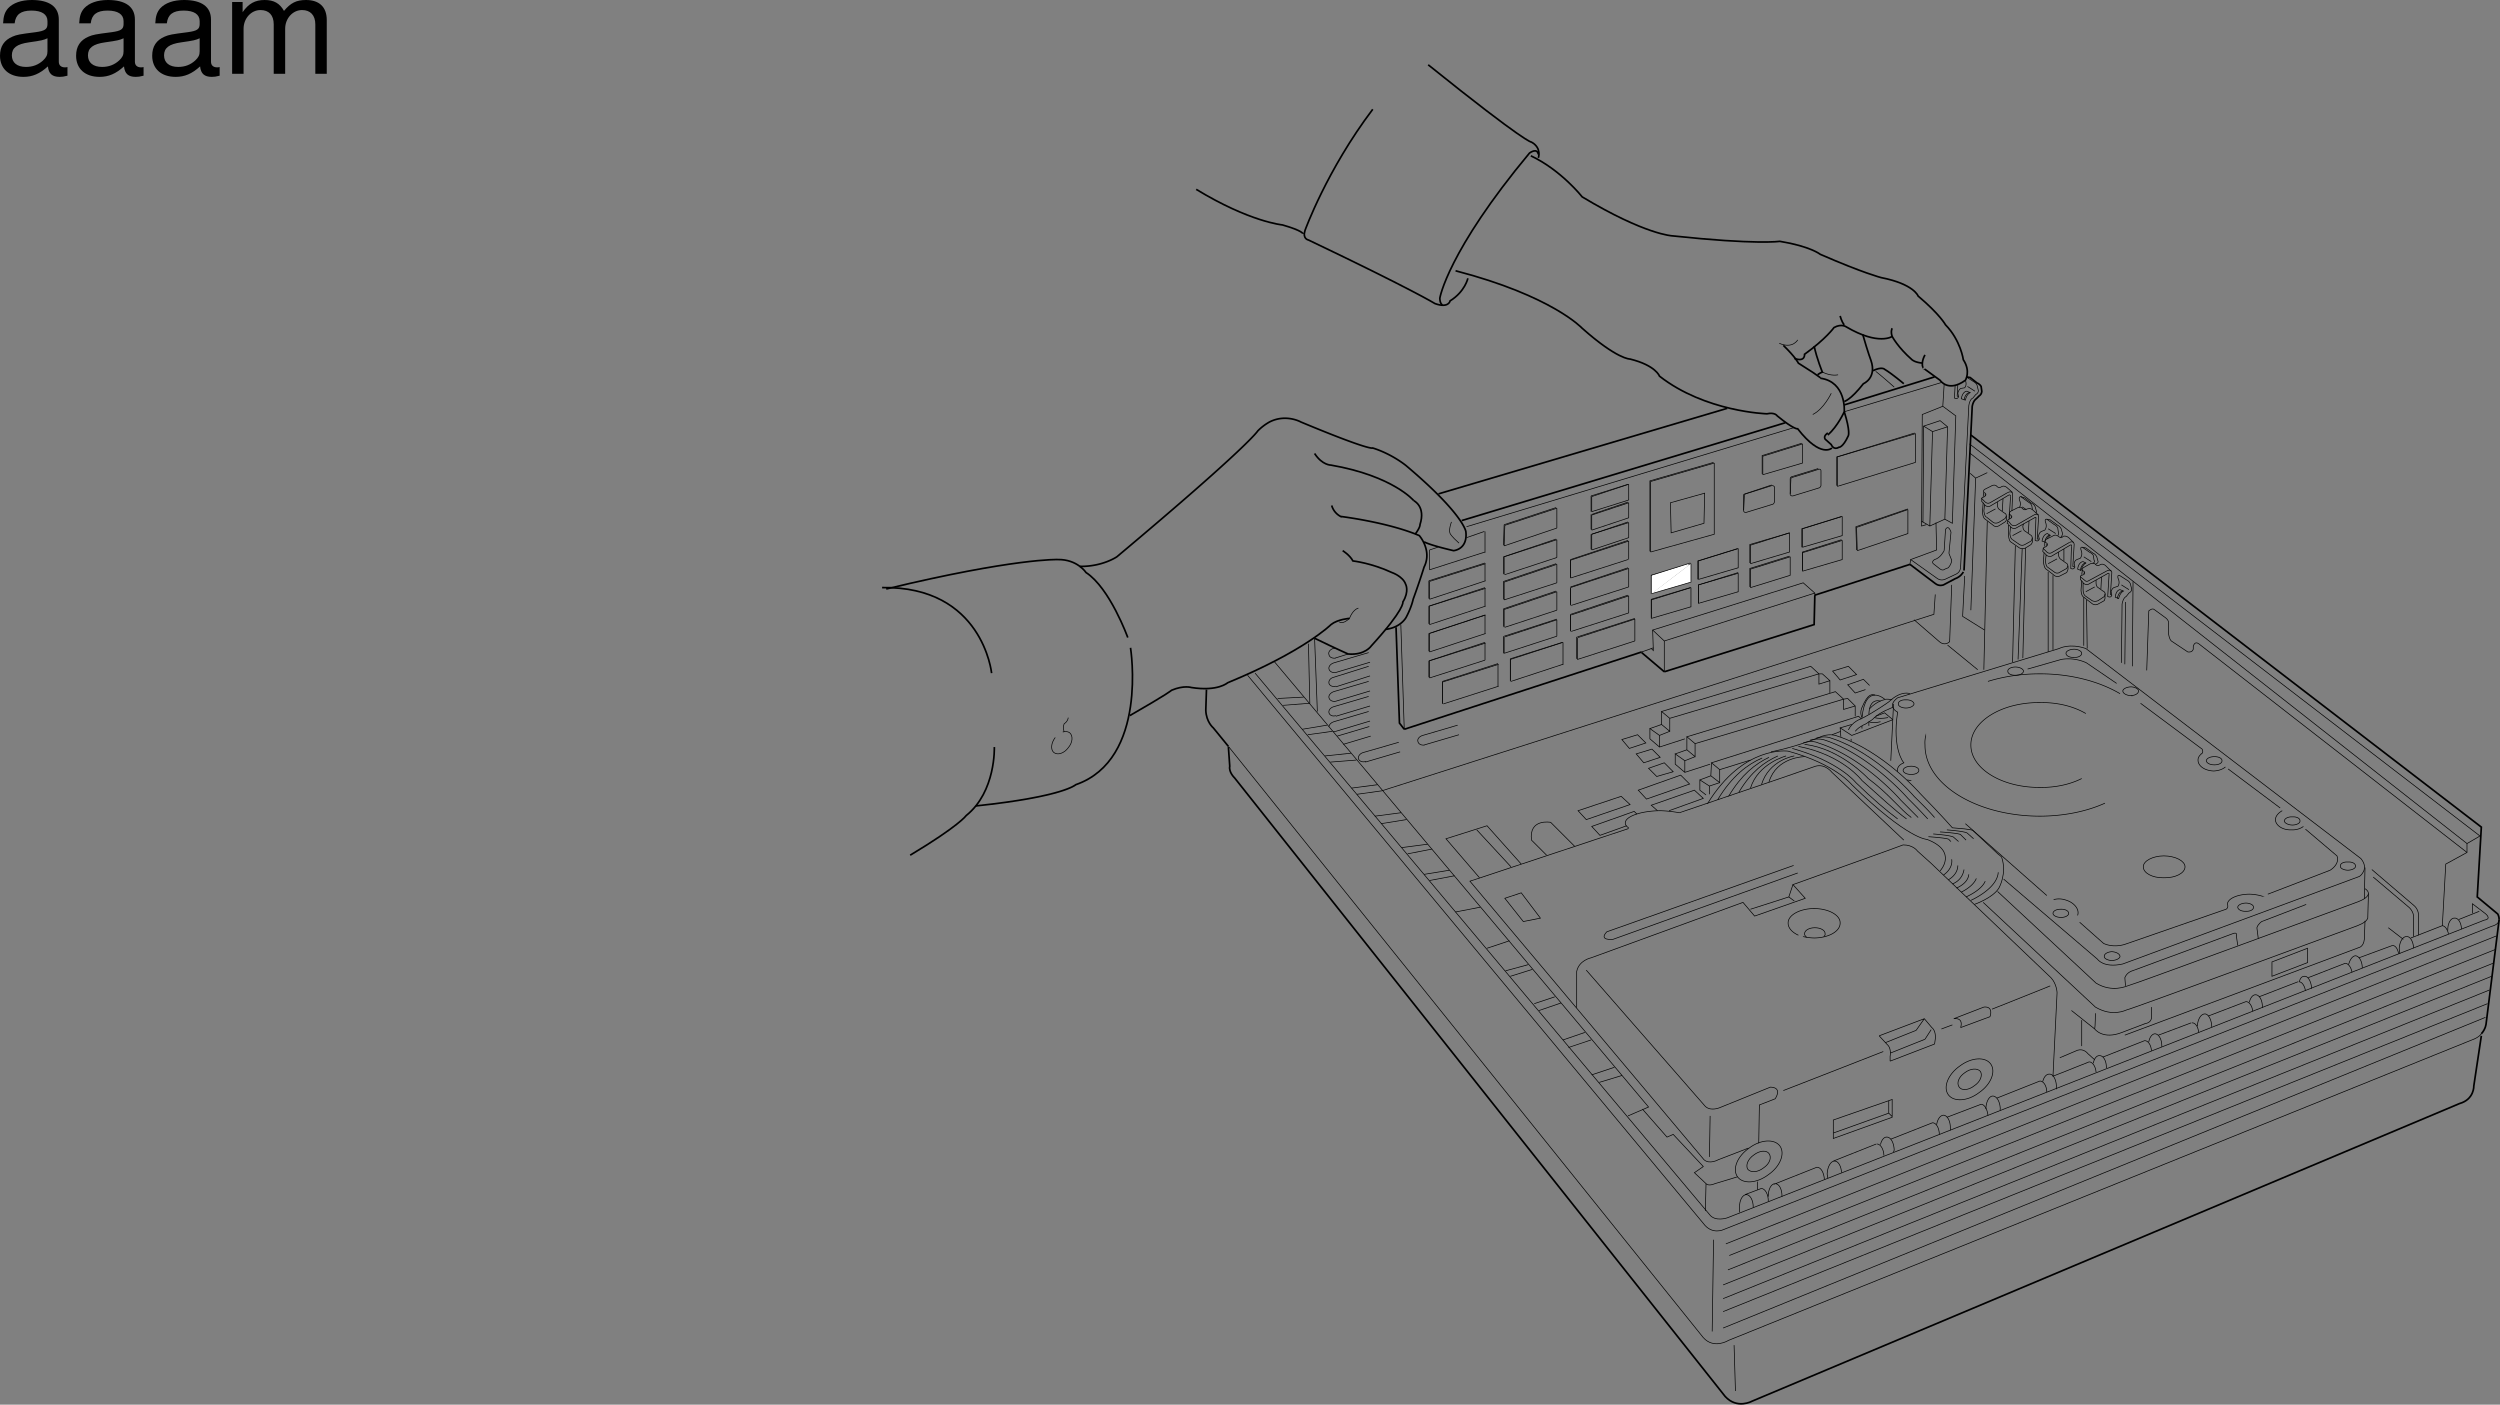 <svg xmlns="http://www.w3.org/2000/svg" xmlns:xlink="http://www.w3.org/1999/xlink" width="365.332" height="205.268"><rect width="100%" height="100%" fill="#808080" stroke="none"/><defs><path id="a" d="M10.703-.984c-.187.046-.265.046-.36.046-.577 0-.905-.296-.905-.828v-6.156c0-1.86-1.36-2.86-3.938-2.86-1.547 0-2.766.438-3.484 1.22-.47.546-.672 1.14-.72 2.187h1.688c.141-1.281.891-1.86 2.454-1.86 1.515 0 2.343.547 2.343 1.547v.454c-.015.718-.375.968-1.734 1.156-2.36.297-2.734.375-3.36.64C1.454-4.921.845-4 .845-2.64.844-.734 2.156.453 4.28.453 5.594.453 6.656 0 7.844-1.078 7.954 0 8.484.453 9.562.453c.36 0 .579-.031 1.141-.172zM7.781-3.297c0 .563-.156.89-.656 1.36-.688.625-1.5.937-2.484.937-1.297 0-2.063-.625-2.063-1.688 0-1.093.719-1.656 2.516-1.906 1.781-.25 2.125-.328 2.687-.593zm0 0"/><path id="b" d="M1.406-10.484V0h1.672v-6.578c0-1.516 1.11-2.734 2.469-2.734 1.234 0 1.937.75 1.937 2.093V0h1.672v-6.578c0-1.516 1.11-2.734 2.469-2.734 1.219 0 1.938.765 1.938 2.093V0h1.671v-7.86c0-1.874-1.078-2.921-3.03-2.921-1.407 0-2.25.422-3.22 1.594-.625-1.11-1.468-1.594-2.828-1.594-1.39 0-2.343.515-3.218 1.781v-1.484zm0 0"/></defs><path fill="none" stroke="#000" stroke-miterlimit="10" stroke-width=".25" d="M133.008 124.97c7.137-4.278 8.199-5.802 8.199-5.802 4.344-3.496 4.098-10 4.098-10m-16.399-23.3c14.7-.246 16 12.5 16 12.5"/><path fill="none" stroke="#000" stroke-miterlimit="10" stroke-width=".25" d="M129.508 86.07c18.808-4.538 25.097-4.3 25.097-4.3 2.836-.039 4.102 1.898 4.102 1.898 3.492 2.278 6.098 9.5 6.098 9.5m-22.2 24.602c12.786-1.34 14.602-3.102 14.602-3.102 10.629-3.699 8-20 8-20"/><path fill="none" stroke="#000" stroke-miterlimit="10" stroke-width=".25" d="M157.805 82.77c3.312.043 5.402-1.402 5.402-1.402 19.29-16.176 20.598-18.399 20.598-18.399a7.701 7.701 0 0 1 1.703-1.3c2.418-1.235 4.597 0 4.597 0 10.254 4.277 10.5 3.8 10.5 3.8 2.891.91 4.903 2.602 4.903 2.602 8.363 7.066 8.699 9.597 8.699 9.597.313 2.657-1.8 2.801-1.8 2.801-3.833-.902-4.302-1.3-4.302-1.3"/><path fill="none" stroke="#000" stroke-miterlimit="10" stroke-width=".1" d="M213.207 79.368c-1.117-.989-1.3-1.399-1.3-1.399-.25-.535.198-1.699.198-1.699"/><path fill="none" stroke="#000" stroke-miterlimit="10" stroke-width=".25" d="M192.105 66.27c1.118 1.73 2.403 1.7 2.403 1.7 9.07 1.581 12.097 5.198 12.097 5.198"/><path fill="none" stroke="#000" stroke-miterlimit="10" stroke-width=".1" d="M198.508 88.868c-.852.215-1.301 1.5-1.301 1.5-1.062.984-1.5.5-1.5.5"/><path fill="none" stroke="#000" stroke-miterlimit="10" stroke-width=".25" d="M165.105 104.57c5.72-3.28 6.102-3.702 6.102-3.702 1.8-.762 2.898-.399 2.898-.399 3.875.61 5.301-.699 5.301-.699 11.211-4.617 15.102-8.5 15.102-8.5.988-.785 2.699-.902 2.699-.902"/><path fill="none" stroke="#000" stroke-miterlimit="10" stroke-width=".25" d="M196.207 80.47s1.016.613 1.5 1.5c0 0 2.691.3 5.7 1.698 0 0 1.6.547 2 1.7 0 0 .573 1.011-.4 2.601 0 0 .325 1.004-4.6 6.399 0 0-.91 1.414-3.4 1.203 0 0-1.73-.762-4.902-2.301"/><path fill="none" stroke="#000" stroke-miterlimit="10" stroke-width=".1" d="m192.105 93.27.403 10.7"/><path fill="none" stroke="#000" stroke-miterlimit="10" stroke-width=".25" d="M202.508 91.97c2.285-.294 3-1.802 3-1.802.797-1.52 1-2.597 1-2.597.988-2.707 1.597-4.703 1.597-4.703 1.227-2.434-.699-4.598-.699-4.598-4.597-1.96-11.5-2.8-11.5-2.8a2.641 2.641 0 0 1-1.3-1.602"/><path fill="none" stroke="#000" stroke-miterlimit="10" stroke-width=".25" d="M206.805 78.07c.797-1.097.703-1.402.703-1.402.867-2.668-.903-3.5-.903-3.5"/><path fill="none" stroke="#000" stroke-miterlimit="10" stroke-width=".1" d="M154.207 107.77c-.621.805-.703 1.79-.2 2.2.556.429 1.497.12 2.098-.7.657-.766.735-1.75.2-2.2-.266-.187-.645-.21-1-.1"/><path fill="none" stroke="#000" stroke-miterlimit="10" stroke-width=".1" d="M156.105 104.868c-.066.59-.597.902-.597.902-.227.555 0 1.2 0 1.2m104.5-56.802c1.969.86 2.699-.5 2.699-.5m2.199 10.902c1.61-.784 2.7-3.1 2.7-3.1"/><path fill="none" stroke="#000" stroke-miterlimit="10" stroke-width=".25" d="M208.707 9.47c14.457 11.609 15.098 11.3 15.098 11.3 1.527.855 1 2.3 1 2.3m-50 4.598c7.824 4.766 12.601 5.2 12.601 5.2 3.008.863 3 1.3 3 1.3m10.199-18.198c-6.73 8.898-9.898 17.698-9.898 17.698-.402 1.254.5 1.403.5 1.403 15.098 7.203 18.5 9.297 18.5 9.297 2.004.715 2.2-.399 2.2-.399 2.179-1.355 2.6-3.3 2.6-3.3"/><path fill="none" stroke="#000" stroke-miterlimit="10" stroke-width=".25" d="M224.805 22.57c-.176-1.054-1.297-.202-1.297-.202-11.992 14.406-13.102 21.203-13.102 21.203.008.863.399 1 .399 1"/><path fill="none" stroke="#000" stroke-miterlimit="10" stroke-width=".25" d="M223.707 22.77c4.434 2.098 7.5 6 7.5 6 9.254 5.566 13.2 5.7 13.2 5.7 12.273 1.316 15.698.8 15.698.8 4.465.734 5.903 1.898 5.903 1.898 6.238 2.727 8.898 3.403 8.898 3.403 4.801.945 5.399 2.699 5.399 2.699 3.183 2.68 4 4.2 4 4.2 2.21 2.261 2.601 5.1 2.601 5.1 1.121 1.704.301 3 .301 3-2.527 1.837-3.7 0-3.7 0-2.503-1.839-2.5-1.8-2.5-1.8-.327-.902.298-1.902.298-1.902M212.707 39.57c14.137 3.677 18.5 8.4 18.5 8.4 5.148 4.573 7 4.5 7 4.5 3.77.937 4.3 2.5 4.3 2.5 6.716 5.245 15.7 5.5 15.7 5.5 1.176-.255 1.5.3 1.5.3 2.484 2.043 3 1.898 3 1.898 3.406 4.38 5 2.801 5 2.801m-.602-1.899c1.465-1.3 2.403-3.402 2.403-3.402s.344-4.37-3.5-4.898c0 0 .617.191-3.203-2.2 0 0-.395-.85-2.2-2.6"/><path fill="none" stroke="#000" stroke-miterlimit="10" stroke-width=".25" d="M269.508 60.168c.902 2.86.597 3.5.597 3.5-.812 1.786-1.398 1.7-1.398 1.7-.785.472-1.102-.399-1.102-.399l-.898-.8c-.297-.493.398-.899.398-.899m-4.898-10.902c1.61.61 1.5-.598 1.5-.598 3.137-2.254 4.3-3.902 4.3-3.902 1.106-.621 1.798-.098 1.798-.098 4.726 2.777 6.703 1.398 6.703 1.398m4.5 3.902c-1.195-.093-1.602-.5-1.602-.5-2.062-1.8-2.898-3.402-2.898-3.402-.262-.734 0-1.199 0-1.199m-7-.499c-.395-.442-.602-1.302-.602-1.302"/><path fill="none" stroke="#000" stroke-miterlimit="10" stroke-width=".25" d="M272.207 48.868c.781 2.718 1.2 3.8 1.2 3.8.894 2.579-1.102 3.403-1.102 3.403-1.895 2.418-2.797 2.597-2.797 2.597m-4.403-8.098c.41 1.907 1.2 3.798 1.2 3.798-.328.12-.7.402-.7.402"/><path fill="none" stroke="#000" stroke-miterlimit="10" stroke-width=".1" d="M266.305 54.368c1.293.66 2.3.402 2.3.402"/><path fill="none" stroke="#000" stroke-miterlimit="10" stroke-width=".25" d="M273.707 54.168c1.324-.636 1.7-.199 1.7-.199 1.058.63 2.8 2.102 2.8 2.102"/><path fill="none" stroke="#000" stroke-miterlimit="10" stroke-width=".1" d="M274.105 54.27c.989.762 2.7 2.3 2.7 2.3"/><path fill="none" stroke="#000" stroke-miterlimit="10" stroke-width=".25" d="m213.605 76.07 47.301-14.3m8.602-2.602 13.199-4.097"/><path fill="none" stroke="#000" stroke-miterlimit="10" stroke-width=".1" d="m214.305 76.97 47.902-14.5m7.301-2.302 14.297-4.3"/><path fill="none" stroke="#000" stroke-miterlimit="10" stroke-width=".25" d="m210.207 72.168 42.2-12.5m-76.102 41.102-.098 3c.047 1.742 1.098 2.598 1.098 2.598l2.203 2.703"/><path fill="none" stroke="#000" stroke-miterlimit="10" stroke-width=".1" d="m179.508 109.07 69.398 86.4c1.563 1.75 3.7.398 3.7.398l109.101-44.098c.438-.215.727-.465.898-.7"/><path fill="none" stroke="#000" stroke-miterlimit="10" stroke-width=".25" d="M362.605 151.07c.665-.737.7-1.5.7-1.5l1.902-15.202m-185.699-25.2.199 2.801c-.176.875.7 1.7.7 1.7l71.698 90.402c1.739 1.898 3.903.699 3.903.699l103.398-43.5c2.188-.613 2.102-2.602 2.102-2.602l1.097-7.3"/><path fill="none" stroke="#000" stroke-miterlimit="10" stroke-width=".1" d="m183.406 98.368 66.399 79.101c.82 1.121 2.601.5 2.601.5l110.602-43.5c1.34-.203 0-1.101 0-1.101l-1.703-1.297v1.398"/><path fill="none" stroke="#000" stroke-miterlimit="10" stroke-width=".1" d="M276.707 168.368c.05-.106.059-.223.098-.297-.04-1.082-.5-1.922-1.098-1.903-.406-.019-.777.465-.902 1.102m10.203-2.102a.643.643 0 0 0 0-.3c.027-1.043-.438-1.88-1-1.899-.488.02-.89.617-1 1.399m9.297-2.098c-.032-.04-.028-.129 0-.2-.028-1.054-.489-1.894-1.098-1.902-.531.008-.992.848-1 1.903m10.301-2.903a1.506 1.506 0 0 1 0-.398c-.016-.996-.477-1.836-1-1.8-.473-.036-.84.437-1 1.1m9.297-2c.039-1-.422-1.839-1-1.8-.418-.04-.785.434-.899 1.098m10-2.398c.047-1.036-.414-1.872-1-1.9-.414.028-.781.497-.898 1.2m9.199-2.2c-.012-1.054-.477-1.894-1-1.902-.598.008-1.05.805-1.102 1.801m9.5-2.699c.047-1.066-.414-1.902-1-1.902-.398 0-.757.441-.898 1.101m9.098-1.999c-.051-1.024-.5-1.805-1-1.802-.426-.004-.653.239-.797.801m9.199-1.999c0-.985-.445-1.75-1-1.802-.434.051-.812.56-1 1.301m9.5-2.399c-.043-.98-.488-1.741-1-1.702-.602-.04-1.062.797-1.102 1.8.04.25.06.461.102.7m9-3.598c-.031-.91-.473-1.645-1-1.602-.574-.043-1.039.793-1 1.801"/><path fill="none" stroke="#000" stroke-miterlimit="10" stroke-width=".1" d="M343.707 142.07c-.145-.737-.539-1.296-1-1.3m15.098-4.3c-.149-.684-.512-1.157-.899-1.2m-4.601 1.8 4.601-1.8.5-9 3.102-1.7v-1.3l1.898-1.102-74.601-57.3m61.8 73.3-4.898 1.801m-2 .801-5.402 2.098m-1.5.602-5.7 2.198m-1.898.7-5.5 2.101m-2.5 1.001-4.8 1.8m-2.001.8-6.101 2.4m-9.2 3.5-6.3 2.5m-2.297.898-5 1.902m-2.102.8-6.101 2.4m-2.098.698-6.3 2.5m-2.399.902-6.301 2.5m-1.801.598-2.398.903m95.5-35.203c-.102-.711-.488-1.242-.903-1.2m-12.699 6.602c-.144-.777-.543-1.348-1-1.3m-6.699 4.3c-.113-.816-.512-1.402-1-1.402m-6.902 4.5c-.086-.832-.496-1.446-1-1.399m-5.899 4.101c-.062-.859-.48-1.5-1-1.5m-7.101 4.598c-.07-.82-.485-1.464-1-1.5m-6.2 4.402c-.023-.886-.453-1.581-1-1.6m-7.597 5c-.102-.907-.531-1.602-1-1.602m-6.102 4.402c-.027-.965-.469-1.703-1-1.7m-13.301 7.298c-.027-.938-.476-1.707-1-1.7-.59-.008-1.05.833-1.097 1.903.047.183.066.39.098.597m8.199-3.3c-.028-.914-.47-1.664-1-1.7m-7.7 5.2c-.058-1.02-.511-1.813-1.097-1.797m-5.102 4.297c.035-1.07-.426-1.91-1-1.899-.566-.011-1.027.828-1 1.899m-2.199 1.602c.02-1.052-.445-1.887-1-1.9-.582.013-1.043.848-1 1.9-.043.253-.016.511 0 .698m4.199-1.598c.028-1.015-.437-1.855-1-1.902m29-17.898c1.684-1.266 3.711-1.379 4.5-.3.797 1.109.051 3-1.699 4.198-1.672 1.278-3.7 1.391-4.5.301-.781-1.097-.04-2.988 1.7-4.199zm0 0"/><path fill="none" stroke="#000" stroke-miterlimit="10" stroke-width=".1" d="M287.105 156.77c.848-.656 1.86-.71 2.301-.2.352.583-.02 1.528-.898 2.098-.832.668-1.848.723-2.203.2-.434-.57-.063-1.516.8-2.098zm-31.5 11c1.676-1.266 3.704-1.379 4.5-.3.79 1.109.043 3-1.699 4.198-1.68 1.274-3.707 1.391-4.5.301-.789-1.101-.047-2.988 1.7-4.199zm0 0"/><path fill="none" stroke="#000" stroke-miterlimit="10" stroke-width=".1" d="M256.305 168.77c.84-.656 1.851-.71 2.203-.2.441.583.07 1.528-.801 2.098-.84.665-1.855.723-2.3.2-.348-.57.027-1.516.898-2.098zm11.601-3.2 8.102-2.902v-1.8"/><path fill="none" stroke="#000" stroke-miterlimit="10" stroke-width=".1" d="m267.906 166.368 8.602-3.098v-2.602l-8.602 3zm8.102-3.7.5.5m-.301-39 1.898-.699c1.493-.011 2.102.899 2.102.899l2 1.8m0 0 17.5 16.7c.863.914.898 2.203.898 2.203l-.597 12.199 5.297-2.102m-119.098-58.5 54.7 65.102-3 1.3m-.899-5.902-3.301 1m2.199-2.198-3.3 1.1m-.098-5.1-3.301 1.1m2.398-2.202-3.199 1.101m-.301-5.399-3.199 1.098m2.301-2-3 1m-.301-5-3.199 1m2.598-1.698-3.297.898m.597-4.398-3.3 1.1m-1-6-3.598.7m-.102-5.3-3.699.698m2.899-1.5-3.7.602m1.2-3.7-3.598.7m2.898-1.402-3.8.5m.703-4.098-3.703.598m2.902-1.598-3.8.5"/><path fill="none" stroke="#000" stroke-miterlimit="10" stroke-width=".1" d="m198.305 116.07 3.601-.5 80.7-25.8.199-2.902m-81.5 27.8-3.797.5m.699-4.098-3.8.298m2.999-1.298-3.8.4m1.101-3.602-3.602.5m2.801-1.398-3.601.6m.203-4.702-3.801.203m53.301 59.999 3.597 4.098.903-.398 4.398 4.7-1.3.898 1.699 1.601c.402.43 1.3 0 1.3 0l3.301-1m-4.601 1.001-.098 4"/><path fill="none" stroke="#000" stroke-miterlimit="10" stroke-width=".1" d="m255.508 167.77-4.403 1.7s-1.289.741-2.097 0l-34.203-40.7 23.203-7.7m7.398-2.3 14.7-5m-.001 0 5.2-1.8c1.43-.403 2.402.898 2.402.898l10.5 9.902"/><path fill="none" stroke="#000" stroke-miterlimit="10" stroke-width=".1" d="M230.406 147.27v-5.3c.328-1.65 2.102-2 2.102-2l22.199-8.102 1.7 2 7.398-2.598-1.797-2 14.199-5.102"/><path fill="none" stroke="#000" stroke-miterlimit="10" stroke-width=".1" d="m231.805 141.77 17.3 19.8c.766.911 2.2.298 2.2.298l7.402-3c1.863.047.7 1.703.7 1.703l-2.302.898-.097 5.602m-7.102-4.001-.101 6m7 3.598v1.2m3.8-14.5 14.602-5.7m8.5-3.3 1.598-.598m5.8-2.3 8.5-3.4m-14.097 4.798 4.398-1.7m-3.398 3 4.297-1.597m-.899-1.403c1.477-.144.899 1.403.899 1.403m-5.297.297c1.55-.168 1 1.3 1 1.3m-11.903 1.2 6.602-2.5m-5.699 3.5 4.5-1.797m-3.703 3.297 5-2m-5.098 3.202 6.5-2.5m-8.102-1.202 1.2 1.3c.629.543.402 1.7.402 1.7v.703m6.5-2.501.098-.702s.172-1.168-.5-1.7l-1.098-1.3-1.2 1.703m1.298 1.297.902-1.399m-18.699-13.601a7.939 7.939 0 0 0 1.597.203c2.118-.016 3.829-.973 3.801-2.203.028-1.133-1.683-2.094-3.8-2.098-2.106.004-3.817.965-3.801 2.098-.016.754.597 1.383 1.5 1.8"/><path fill="none" stroke="#000" stroke-miterlimit="10" stroke-width=".1" d="M266.508 136.868c.156-.117.242-.27.199-.399.043-.511-.644-.894-1.5-.898-.832.004-1.516.387-1.5.898-.016.145.086.313.3.5m-1.902-10.499-27.3 9.698c-1.258 1.34.902 1.102.902 1.102l27-9.7m-.699 1.7-.602 1.8-5.601 1.798m-35.899-1.598 2.399-.8 2.8 3.698-2.5.5zm-3.699-3-4.902-5.7 6-1.902 5 5.602m-6.5-5 5 5.398m5.203-1.698-2.203-2.2c-.418-3.203 2.8-2.602 2.8-2.602l3.5 3.5m70.903 30.902 2.597-1.1c.938-.286 1.5.5 1.5.5l1 .898m-1.898-5.798v3.798m12-24.598c1.719.04 3.082-.68 3.098-1.602-.016-.855-1.38-1.578-3.098-1.597-1.645.02-3.008.742-3 1.597-.008.922 1.355 1.641 3 1.602zm0 0"/><path fill="none" stroke="#000" stroke-miterlimit="10" stroke-width=".25" d="m288.008 63.57 74.597 57.298-.597 10.203 3 2.5s.207.37.199.797"/><path fill="none" stroke="#000" stroke-miterlimit="10" stroke-width=".1" d="M365.207 134.368c.008.332-.207.765-1.102 1l-112.199 44.3s-1.71.868-3-.898l-66.601-80.102m178.203 24.602-72.703-57.102m72.703 58.402-39.203-30.5c-.63-.448-.797.4-.797.4v.398c-.156.539-.801.402-.801.402l-2.402-1.602c-.305-.261-.399-1-.399-1v-1.597c.04-.531-.601-.903-.601-.903l-1.5-1.097c-.29-.262-.797.199-.797.199l-.301 8.7m35.301 37.6 2.199 1.7"/><path fill="none" stroke="#000" stroke-miterlimit="10" stroke-width=".1" d="M352.707 136.868v-2.7c.078-.98-.7-1.597-.7-1.597l-5.202-4.403"/><path fill="none" stroke="#000" stroke-miterlimit="10" stroke-width=".1" d="M353.406 136.668v-2.699c.133-1-.601-1.601-.601-1.601l-6.2-5.297M287.508 56.47l1.097.698m-4.5 23.302.2-3.102c.465-.77.8.402.8.402l-.3 3.098"/><path fill="none" stroke="#000" stroke-miterlimit="10" stroke-width=".1" d="m284.805 80.868.402 1c-.02.597-.5 1.101-.5 1.101l-.5.2c-.363.335-.8-.098-.8-.098l-.9-.703c-.292-.309.2-.598.2-.598.848-.2 1.398-1.3 1.398-1.3"/><path fill="none" stroke="#000" stroke-miterlimit="10" stroke-width=".25" d="M286.906 83.57c-.054.15-.433.735-1.199 1l-1.7.9s-.609.269-1.202-.2l-3.7-2.8"/><path fill="none" stroke="#000" stroke-miterlimit="10" stroke-width=".1" d="m279.207 81.77 3.8 2.7c.602.484 1.2.198 1.2.198l1.7-.8c.62-.336.6-1 .6-1"/><path fill="none" stroke="#000" stroke-miterlimit="10" stroke-width=".25" d="m287.008 83.368 1.199-24c.168-.88.598-1.098.598-1.098l.402-.402c.418-.27.398-.7.398-.7l-.097-.699c-.258-.418-.602-.5-.602-.5l-1-.8-.601-.098"/><path fill="none" stroke="#000" stroke-miterlimit="10" stroke-width=".1" d="m286.508 82.868 1.199-23.598c.156-1 .598-1.102.598-1.102l.402-.5c.45-.253.398-.597.398-.597l-.199-.801c-.148-.344-.5-.5-.5-.5l-1.101-.7"/><path fill="none" stroke="#000" stroke-miterlimit="10" stroke-width=".1" d="M287.207 55.57c.285.723-.102 1.098-.102 1.098l-.597.102c-.348.25-.403.7-.403.7l.102.5c-.121.445-.602.198-.602.198l.102-1.8m.898 1.902c.204-1.11.801-1.102.801-1.102l.5.2c-.578.304-.699 1.101-.699 1.101zm0 0"/><path fill="none" stroke="#000" stroke-miterlimit="10" stroke-width=".1" d="M286.207 57.97c-.129-.032-.2-.102-.2-.102l.099-1.7m.902 2.302c.187-1.087.797-1.102.797-1.102m18.402 25.102c.461-.216.398-.4.398-.4l-.199-.702c-.207-.43-.5-.5-.5-.5l-1.101-.797-.5-.102m.203 14.399V87.27"/><path fill="none" stroke="#000" stroke-miterlimit="10" stroke-width=".1" d="M305.805 82.368c.496-.328.203-.5.203-.5l-.102-.7c-.203-.355-.601-.5-.601-.5l-1-.699c-.375-.078-.2.399-.2.399.317.726-.097 1.203-.097 1.203l-.5.199c-.395.16-.403.598-.403.598l.102.5c-.156.453-.602.203-.602.203l.102-3.203"/><path fill="none" stroke="#000" stroke-miterlimit="10" stroke-width=".1" d="M303.605 83.168c.16-1.105.801-1.097.801-1.097l.399.199c-.516.3-.7 1.098-.7 1.098zm.903-1.8 1.097.703m-6.5-3.301.801-.402m-.101 2.402 2.601-1.5m-3.5 0 .2.098m1.499-1.098.2.098m-2 1.602.203-.102m2.398-1.398.102-.102m.797.202.703.7m-4.301 1 .398.398m.801-2.3c.473-.317.7-.098.7-.098m.199.098c.316.351.601.101.601.101m.102-.101c.437-.125.797.203.797.203m-3.2.199c-.425.203-.199.5-.199.5m.199.098c.25.254-.097.5-.097.5m-.203.102c-.45.144-.098.3-.098.3m.398.398c.36.329.7.102.7.102m-.598 2.098 1.098.8c.418.235.8-.097.8-.097l.903-.5c.422-.613-.102-.801-.102-.801l-.699-.5c-.437-.223-.402-.902-.402-.902v-.2m-2-1.5v.7"/><path fill="none" stroke="#000" stroke-miterlimit="10" stroke-width=".1" d="m298.707 80.77-.102 1.3c.122 1.013.403 1.098.403 1.098l1.297 1c.496.223.902-.097.902-.097l.8-.403c.126-.226.177-.355.2-.5v-.5m-3.102-3.198v.3"/><path fill="none" stroke="#000" stroke-miterlimit="10" stroke-width=".1" d="m299.008 81.07-.102.9c.059.745.258.87.301.898m.598-1.598 2.703-1.602m-3.903 1 .5.5m0 0c.34.266.7.102.7.102m-1.2-.602s-.078-.05-.097-.097l.097-.5m3 1.899v-1.802m-2.3 2.2 1.3-.7m2.602 1.2c-.164-.024-.3-.098-.3-.098l.198-3.2m.903 3.798c.144-1.086.797-1.098.797-1.098m-4.797 1.8v10.9m2.398-15.7c.7-.332.7.3.7.3m-.598.098c.316-.18.199.2.199.2m-1.602-1.298c.286-.25.301-.6.301-.6l-.199-.7c-.2-.395-.5-.5-.5-.5l-1.102-.8-.5-.102m.2 19.402v-11.7"/><path fill="none" stroke="#000" stroke-miterlimit="10" stroke-width=".1" d="M300.707 78.27c.18-.203.098-.402.098-.402l-.098-.7c-.191-.417-.5-.5-.5-.5l-1.102-.8c-.363-.04-.199.402-.199.402.324.762-.101 1.2-.101 1.2l-.5.198c-.383.196-.399.7-.399.7l.102.402c-.145.488-.602.2-.602.2l.102-3.102"/><path fill="none" stroke="#000" stroke-miterlimit="10" stroke-width=".1" d="m298.707 79.168-.3-.097c.171-1.07.8-1.102.8-1.102l.398.301c-.195.074-.351.285-.5.5m.2-1.5 1.101.7m-6.5-3.302.801-.398m-.102 2.5 2.602-1.5m-3.5-.102.2.2m1.499-1.2.2.2m-2.001 1.5.2-.098m2.402-1.402h.098m.8.202.801.7m-4.398.898.398.5m.801-2.398c.48-.281.7-.102.7-.102m.198.2c.325.289.602 0 .602 0m.098 0c.453-.188.8.203.8.203m-3.199.097c-.414.243-.199.5-.199.5m.199.2c.262.191-.101.402-.101.402m-.2.098c-.437.183-.097.3-.097.3m.398.5c.367.266.7.102.7.102m-.501 2.098 1 .703c.426.27.801 0 .801 0l.899-.5c.437-.676-.098-.903-.098-.903l-.7-.5c-.429-.183-.402-.8-.402-.8l.102-.297m-2.102-1.501v.798"/><path fill="none" stroke="#000" stroke-miterlimit="10" stroke-width=".1" d="M293.508 76.668v1.403c.031.949.297 1.097.297 1.097l1.3.903c.508.258.903 0 .903 0l.797-.5c.14-.196.191-.32.203-.403v-.597m-3.102-3.203v.3"/><path fill="none" stroke="#000" stroke-miterlimit="10" stroke-width=".1" d="m293.805 76.97-.098 1c.066.683.27.808.398.898m.5-1.7 2.7-1.5m-3.797 1 .398.403m0-.001c.352.302.7.098.7.098m-1.098-.598s-.168-.015-.203-.1l.101-.4m3 1.798.102-1.7m-2.403 2.102 1.301-.7m2.602 1.2c-.156.012-.301 0-.301 0l.2-3.2m.898 3.7c.02-.129.05-.258.101-.402m0 0c.215-.66.7-.7.7-.7m-5.098 1.602-.403 17m3.102-21.5c.711-.398.7.3.7.3m-.602.098c.328-.242.203.2.203.2m-1.903 20.3.403-16.097m1.5-5.101a.558.558 0 0 0 .098-.2l-.2-.7c-.18-.44-.5-.5-.5-.5l-1-.8-.601-.2m-.399 23.798.602-16.2"/><path fill="none" stroke="#000" stroke-miterlimit="10" stroke-width=".1" d="m297.008 74.47-.102-.602c-.176-.364-.5-.5-.5-.5l-1.101-.797c-.348.015-.2.5-.2.5.262.535.106.918 0 1.097m-1.5 1.602.2-3.2m1.703 1.5.597.4m-6-3 .801-.4m-.101 2.4 2.601-1.5m-3.5 0 .2.1m1.601-1.1.098.1m-2 1.598.203-.097m2.398-1.403.2-.097m.699.199.8.7m-4.398 1 .398.398m.801-2.298c.496-.323.801-.1.801-.1m.098.1c.343.345.601.098.601.098m.199-.098c.368-.132.7.2.7.2m-3.2.2c-.398.195-.199.5-.199.5m.199.1c.278.243-.097.5-.097.5m-.203.098c-.422.141-.098.301-.098.301m.398.399c.387.324.7.101.7.101m-.5 2.101 1 .798c.445.23.902-.098.902-.098l.8-.5c.45-.617-.1-.8-.1-.8l-.7-.5c-.41-.227-.3-.9-.3-.9v-.202m-2.001-1.5-.101.703"/><path fill="none" stroke="#000" stroke-miterlimit="10" stroke-width=".1" d="m289.805 73.47-.098 1.3c.047 1.008.398 1.098.398 1.098l1.301 1c.422.215.801-.098.801-.098l.8-.5c.153-.137.204-.266.2-.402v-.5m-3.102-3.2v.301"/><path fill="none" stroke="#000" stroke-miterlimit="10" stroke-width=".1" d="m290.008 73.77-.102.898c.086.739.285.868.399.903m.5-1.601 2.703-1.602m-3.801 1 .398.5m0 0c.368.258.7.101.7.101m-1.098-.601s-.152-.055-.102-.098v-.5m3 1.898.102-1.8m-2.402 2.202 1.3-.702m2.403.3.098-2.398m-3.7 3.898-.5 21.7m3.5-25.898c.727-.34.7.3.7.3m-.598.098c.344-.184.297.203.297.203m16.203 24.297.098-8.598c.18-.992.601-1.102.601-1.102l.399-.5c.464-.253.402-.597.402-.597l-.203-.801c-.145-.344-.5-.5-.5-.5l-1.098-.7c-.324-.066-.2.4-.2.4.368.738 0 1.198 0 1.198l-.6.2c-.34.172-.4.601-.4.601l.099.5c-.098.465-.598.2-.598.2l.2-3.2"/><path fill="none" stroke="#000" stroke-miterlimit="10" stroke-width=".1" d="M309.105 87.27c.114-1.094.7-1.102.7-1.102l.5.2c-.563.316-.7 1.101-.7 1.101zm.903-1.8 1.097.698m-6.5-3.3.7-.399m-.098 2.399 2.598-1.399m-3.5-.101.203.101m1.597-1.101.102.101m-2 1.601.3-.1m2.298-1.4.203-.1m.699.198.8.801m-4.402.899.5.402m.7-2.3c.527-.305.8-.102.8-.102m.102.102c.367.363.598.1.598.1m.203-.1c.394-.114.699.198.699.198m-3.102.2c-.472.218-.3.5-.3.5m.203.102c.3.265 0 .5 0 .5m-.301.1c-.395.157-.102.298-.102.298m.5.402c.313.34.602.098.602.098m-.5 2.202 1 .7c.469.246.898 0 .898 0l.903-.602c.379-.597-.203-.8-.203-.8l-.7-.5c-.382-.207-.3-.899-.3-.899v-.199m-2-1.5-.098.7"/><path fill="none" stroke="#000" stroke-miterlimit="10" stroke-width=".1" d="m304.207 84.868-.102 1.402c.075.926.403 1 .403 1l1.297 1c.453.234.8 0 .8 0l.903-.5c.082-.215.133-.344.098-.5v-.5m-3.001-3.2-.097.298"/><path fill="none" stroke="#000" stroke-miterlimit="10" stroke-width=".1" d="M304.406 85.168v.903c.012.758.211.883.301 1m.5-1.703 2.7-1.5m-3.802.902.403.5m0 0c.39.277.699.098.699.098m-1.102-.598s-.12-.039-.097-.102v-.398m3 1.8.098-1.8m-2.301 2.2 1.3-.7m2.5 1.2a.384.384 0 0 1-.199-.102l.2-3.2m.8 3.802c.2-1.075.801-1.102.801-1.102m-5.301 1.3.102 7.102m2.797-11.3c.757-.423.8.198.8.198m-.699.2c.371-.266.301.101.301.101m-65.402 20.001v1.898l1.203 1v-1.899m0 1.899-1.5.601-1.403-1 1.7-.601"/><path fill="none" stroke="#000" stroke-miterlimit="10" stroke-width=".1" d="M241.105 106.47v1.5l1.403 1.198 3.699-1.199m-3.699-.499v1.698m.297-5.198 21.8-6.602 1.2 1.101-21.797 6.5zm24.601-4.5-1.101-1h-.5v1.5l1.601-.5v1.8m-20.898 6.398v1.903l1.199 1v-1.903"/><path fill="none" stroke="#000" stroke-miterlimit="10" stroke-width=".1" d="m247.707 110.57-1.5.598-1.402-1 1.703-.597"/><path fill="none" stroke="#000" stroke-miterlimit="10" stroke-width=".1" d="M244.805 110.168v1.5l1.402 1.2 3.7-1.2m-3.7-.5v1.7m.301-5.2 21.699-6.597 1.2 1.097-21.7 6.5zm24.597-4.5-1.097-1.097-.602.098v1.5l1.7-.5v1.5m-21.001 6.801-.097 1.898 1.297 1v-1.899"/><path fill="none" stroke="#000" stroke-miterlimit="10" stroke-width=".1" d="m251.305 114.368-1.5.5-1.399-.899 1.602-.601m-1.602.602v1.5l.899.698m.5-1.3v1.203m19.203-9.203-1.301.5m-11.902 3.702-4.5 1.4-1.2-1 21.5-6.802.403.403m-3 2.597-.102-1.3 1.7 1.101 6-2.3m-46.001 13.301 6.301-2.102 1.301 1.203-6.402 2.199zm8.801-3 6.2-2.2 1.3 1.3-6.3 2.2zm2.801 3-.902-.802 6.3-2.199 1.301 1.2-5 1.8m-6.199 2.199-3.902 1.403-1.2-1.301 6.2-2.2.402.4m-2.199-10.9 2.297-.702 1.203 1.203-2.403.797zm2.097 2.098 2.301-.699 1.2 1.2-2.399.8zm1.801 2.102 2.301-.8 1.3 1.3-2.402.7zm26.899-14.2 2.3-.702 1.2 1.203-2.399.797zm4.8 2.7-1.5.5-1.097-1.2 2.297-.8.902.898"/><path fill="none" stroke="#000" stroke-miterlimit="10" stroke-width=".1" d="M270.105 106.668c.575-1.21 1.801-1.597 1.801-1.597 1.961-.965 4.102-2.5 4.102-2.5 1.86-1.762 3.097-1.203 3.097-1.203m-7 5.102c-.035-.212-.019-.247 0-.4"/><path fill="none" stroke="#000" stroke-miterlimit="10" stroke-width=".1" d="M272.105 104.868c.493-5.168 3.301-2.7 3.301-2.7m-2.301 3.902c-.015-.273.008-.308 0-.6"/><path fill="none" stroke="#000" stroke-miterlimit="10" stroke-width=".1" d="M273.105 104.368c.086-2.532 1.7-1.899 1.7-1.899m0 3.001c-.735.171-1.243.195-1.7 0m-1-.602c-.398-.762 0-1.5 0-1.5.872-2.07 1.438-1.91 1.903-1.797m1.898 3.297c-.922.164-1.469.133-2 0"/><path fill="none" stroke="#000" stroke-miterlimit="10" stroke-width=".1" d="M273.207 103.57c1.04-1.112 2.098-1.3 2.098-1.3.402-.215.914-.027 1.203 0m-5.403 4.598c.333-.39.7-.653 1-.797m0-.001c.23-.167.403-.202.403-.202.222-.13.422-.239.597-.399m0 .001c.333-.16.61-.384.801-.602m0 0c.887-.832 2.7-1.5 2.7-1.5m-6.098 4.602v.3m-1.602-1.902 1.7-.5"/><path fill="none" stroke="#000" stroke-miterlimit="10" stroke-width=".1" d="m276.605 105.168-1.199-1-1.3.5m-23.7 76.5-.199 13.403m3.199 1.999.2 6.7m58.101-118.3-.102 12.398m-1-9.398-.097 9.1m-30.801-6.5 3.7 3.2c.84.715 1.5 0 1.5 0l.3-8.3m-.602 8.8 4.403 3.598m-45.801-4.2 22-7-1.7-1.5-22 6.903zm22-7v.301"/><path fill="none" stroke="#000" stroke-miterlimit="10" stroke-width=".25" d="m265.207 86.97-.102 4.3-21.898 6.898"/><path fill="none" stroke="#000" stroke-miterlimit="10" stroke-width=".1" d="M243.207 98.168v-4.5"/><path fill="none" stroke="#000" stroke-miterlimit="10" stroke-width=".25" d="m205.207 106.57 34.7-11.3"/><path fill="none" stroke="#000" stroke-miterlimit="10" stroke-width=".1" d="m239.906 95.27 1.7-.602"/><path fill="none" stroke="#000" stroke-miterlimit="10" stroke-width=".25" d="m265.207 86.97 13.898-4.5"/><path fill="none" stroke="#000" stroke-miterlimit="10" stroke-width=".1" d="m279.105 82.47.102-.7 3.8-1.402-.1-4M241.508 92.07l.098 3-.301-.3"/><path fill="none" stroke="#000" stroke-miterlimit="10" stroke-width=".25" d="m243.207 98.168-3.3-2.8"/><path fill="none" stroke="#000" stroke-miterlimit="10" stroke-width=".1" d="m191.207 94.07.2 8.7-3.9.3m12.501-5.702-5.102 1.601m.301 1.399 5-1.598m-5.301.2c-.492.113-.793.511-.699.898.102.347.563.543 1 .402m4.801 3.7-5.102 1.5m.301 1.398 5-1.5m-5.301.102c-.398.128-.664.402-.699.698m.598.7c.125.004.28 0 .402 0m4.801-5.098-5.102 1.5m.301 1.398 5-1.5m-5.301.102c-.492.137-.793.535-.699.898.102.372.563.567 1 .403m4.801-5.001-5.102 1.5m.301 1.4 5-1.5m-5.301.1c-.492.173-.793.571-.699.9.102.405.563.6 1 .5m4.801-7.102-5.102 1.5m.301 1.402 5-1.5m-5.301.098c-.492.16-.793.558-.699.902.102.39.563.586 1 .5m-.102-3.5h-.3m.3 1.398 1.903-.597m-2.203-.801c-.446.148-.746.547-.598.898.05.383.508.579 1 .5m4.898 10-4.699 1.403m.899 1.199 4-1.2m12.703-1.6-5.102 1.5m.199 1.398 5.102-1.5m-5.301.102c-.52.152-.82.55-.699.898.078.386.535.582 1 .5m-3.801-.398-5.199 1.5m.301 1.398 5.097-1.5m-5.398.102c-.465.136-.77.534-.7.898.126.37.587.57 1.098.402m159.7 23.098 3-1.2m-78.098-57.3 1.098.601.5-15.699-1.899-1.402-3 1.203-.101 16.297.703-.2"/><path fill="none" stroke="#000" stroke-miterlimit="10" stroke-width=".1" d="m280.805 76.168 1.203.7.398-13.797-1.3-.801 2.402-.8 1.097.898-.398 13.5-2.2 1m.399-13.798 2.2-.702m-.501-6.2-.199 3.2m-2.801 2.902-.097 14.098m9 15.702-3.203-2 .3-5.902m.801-15 .801.7 1.7-.797m-1.7.797-.7 19.3m-8.101-25.8v4.203l-11.398 3.5m10.297 3.399v3.5l-7.399 2.5"/><path fill="#fff" stroke="#000" stroke-miterlimit="10" stroke-width=".1" d="m241.305 86.77 5.8-1.7v-2.702"/><path fill="none" stroke="#000" stroke-miterlimit="10" stroke-width=".1" d="m248.207 84.668 5.8-1.699v-2.8m1.798 2.199 5.703-1.7v-2.8m1.898 2.102 5.801-1.7v-2.8m-5.801 8 5.801-1.7v-2.8m-13.402 6.898 5.8-1.797v-2.703m-13.398 6.8 5.8-1.699V83.77m-12.702 6.598 5.8-1.7v-2.8m3.403-18.2v10.403l-9.301 2.597"/><path fill="none" stroke="#000" stroke-miterlimit="10" stroke-width=".1" d="m244.105 73.47 5-1.4-.097 4.4-4.801 1.398zm-6.097 5.6v2.7m0 1.3v2.7m0 1.3v2.5m.898.9v3.198M227.508 74.27v2.898m0 1.7v2.601m0 1.001v2.698m0 1.302v2.698m0 1.402v2.4m.898.898v3.3m-11.398-19.5v3.102m0 1.598v2.5m0 1.102v2.6m0 1.298v2.703m0 1.399v2.5m1.898.6v3.2m-10-19.902v2.902m2 19.598 8.102-2.598m1.797-.7 7.601-2.5m2.102-.702 8.398-2.7m-30 5.402 8.102-2.6m2.797-1 7.703-2.5m2.097-.7 8.403-2.7m-29.102 5.7 8.2-2.7m2.8-.902 7.602-2.5m2.097-.698 8.403-2.7m-29.102 5.5 8.2-2.7m2.699-.902 7.703-2.5m2-.698 8.398-2.7m-29 5.8 8.2-2.702m2.8-.898 7.602-2.5m-18.602 1.8 8.102-2.602m2.797-.898 7.703-2.602m-18.602 3.2 1.2-.399m4.199-1.399 2.601-.902m21.102-6.898v2.3m-5.403 1.7 5.403-1.7m0 3.298v2.203m-5.403 1.797 5.403-1.797m0-5.101v2.198m-5.403 1.802 5.403-1.802m-8.5 6.2v2.601m0 1.501v2.5m0 1.398v2.402m1 .898v3.2M219.906 76.77l-.101 3m0 1.598v2.601m0 1.101v2.598m0 1.402v2.598m0 1.402v2.4m.902.898v3.203M208.906 84.97v2.6m0 1v2.7m0 1.3v2.7m0 1.3v2.5m1.899.598v3.2m0-3.2 8.203-2.597m1.699-.703 7.7-2.5m2.198-.7 8.301-2.699m-30 6.101 8.2-2.6m2.8-.9 7.602-2.5m2.097-.702 8.403-2.797m-29.102 5.499 8.2-2.702m2.699-.798 7.703-2.6m2-.602 8.5-2.797m-29.102 5.499 8.2-2.6m2.699-.9 7.703-2.6m2-.602 8.5-2.797m-29.102 5.899 8.2-2.602m2.699-1 7.703-2.5m-7.602-2.098 7.602-2.5m5.097-1.7v2.2m0-2.2 5.403-1.8m-5.403 7.3v2.298m0-2.298 5.403-1.702m-5.403-1.098v2.2m0-2.2 5.403-1.8m-33.301 17.8.5 15.3"/><path fill="none" stroke="#000" stroke-miterlimit="10" stroke-width=".25" d="m205.207 106.57-.7-.902-.5-14"/><path fill="none" stroke="#000" stroke-miterlimit="10" stroke-width=".1" d="m265.805 68.57-3.899 1.2m4.199 1.2v-2.2m-4.398 1.3-.102 2.2m4.2-3.7c.28-.054.3.2.3.2m0 2.2c-.074.222-.199.3-.199.3l-3.898 1.2c-.356.046-.403-.2-.403-.2m.102-2.2c-.055-.23.2-.3.2-.3m-3.001 1.2-3.8 1.198m4.199 1.2v-2.2m-4.399 1.302-.101 2.198m4.101-3.698c.367-.024.399.198.399.198m0 2.2c-.086.254-.2.3-.2.3l-3.898 1.2c-.363.078-.402-.2-.402-.2m.101-2.198c-.062-.2.2-.302.2-.302m13.402-1.098v-4.3l11.398-3.402m-8.5 17.102-.101-3.4 7.5-2.6"/><path fill="#fff" stroke="#000" stroke-miterlimit="10" stroke-width=".1" d="m247.105 82.368-5.8 1.703v2.699"/><path fill="none" stroke="#000" stroke-miterlimit="10" stroke-width=".1" d="m254.008 80.168-5.801 1.801v2.7m13.301-6.801-5.703 1.8v2.7m13.402-6.898-5.8 1.8v2.7m5.8-1-5.8 1.8v2.7m-1.802-2.102-5.8 1.8v2.7m-1.797-2.098-5.801 1.7v2.698m-1.102-2.3-5.8 1.8v2.7m-.098-9.7v-10.3l9.3-2.7m12.899-2.8-5.8 1.8v2.7"/><path fill="none" stroke="#000" stroke-miterlimit="10" stroke-width=".1" d="m257.605 69.368 5.801-1.7v-2.8m15.899 49.202s-.282-.019-.598-.1"/><path fill="none" stroke="#000" stroke-miterlimit="10" stroke-width=".1" d="M277.305 112.77c-.075-.36-.04-.914.902-1.3 0 0-1.742-1.958-.902-7.4 0 0-1.707-.827 0-2.1l23.601-7.2s1.5-.824 3.899 0l40.203 30.7c1.289 1.554-.203 2.6-.203 2.6l-34.598 12.798c-2.828.64-3.7-.7-3.7-.7l-13.702-11.699"/><path fill="none" stroke="#000" stroke-miterlimit="10" stroke-width=".1" d="M309.805 101.368c-3.02-1.778-7.157-2.903-11.7-2.899-2.742-.004-5.312.399-7.597 1.102m-9.102 7.999a4.21 4.21 0 0 0-.101 1.298c-.04 5.738 7.492 10.39 16.8 10.402 3.532-.012 6.829-.691 9.5-1.902"/><path fill="none" stroke="#000" stroke-miterlimit="10" stroke-width=".1" d="M304.805 104.27c-1.754-1.039-4.125-1.644-6.7-1.602-5.593-.043-10.113 2.75-10.097 6.2-.016 3.441 4.504 6.234 10.097 6.203 2.29.031 4.422-.45 6.102-1.301m17.5-3.602c-.332.254-.516.582-.5.903-.016.879 1.012 1.562 2.3 1.597.677-.035 1.305-.242 1.7-.597m8.301 6.399c-.563.32-.965.784-1 1.3.035.856 1.062 1.54 2.297 1.5.73.04 1.36-.168 1.8-.5m-33 13c.313-.828-.433-1.812-1.597-2.2-.692-.257-1.352-.265-1.903-.1m-3.8-33.7 4.902-1.402c2.066-.367 3.7.5 3.7.5l4.398 3m3.5 2.902 9 6.7c.277.69-.2.698-.2.698m4 2.2 7.602 5.703m3.699 3.097 4.602 3.903c.465 1.25-1 2.097-1 2.097l-9.102 3.5m-27.5 4.102 3.5 3.098c1.594.722 3.2.101 3.2.101l14.699-5.101c.398-.25.203-.7.203-.7m5.097-1.198a6.856 6.856 0 0 0-1.898-.302c-1.805.016-3.242.7-3.2 1.5m-16.902 8.2c.653-.032 1.165-.305 1.2-.598-.036-.379-.547-.656-1.2-.7-.617.044-1.128.321-1.097.7-.031.293.48.566 1.097.598zm19.602-7.2c.613.036 1.129-.238 1.098-.597.03-.317-.485-.59-1.098-.602-.652.012-1.164.285-1.2.602.036.36.548.633 1.2.597zm14.898-6c.637-.019 1.149-.293 1.102-.597.047-.371-.465-.645-1.102-.602-.632-.043-1.144.23-1.097.602-.047.304.465.578 1.097.597zm0 0"/><path fill="none" stroke="#000" stroke-miterlimit="10" stroke-width=".1" d="M335.008 120.57c.625-.015 1.137-.288 1.097-.6.04-.364-.472-.637-1.097-.602-.64-.036-1.156.238-1.203.601.047.313.562.586 1.203.602zm-33.801 13.5c.59-.003 1.102-.277 1.098-.6.004-.352-.508-.626-1.098-.602-.676-.024-1.191.25-1.2.601.009.324.524.598 1.2.602zm22.398-22.3c.622.012 1.137-.262 1.102-.602.035-.335-.48-.609-1.102-.597-.644-.012-1.156.262-1.199.597.043.34.555.614 1.2.602zm-12.199-10.102c.606-.046 1.121-.32 1.102-.699.02-.297-.496-.57-1.102-.601-.66.03-1.172.304-1.199.601.027.38.54.653 1.2.7zm-8.301-5.598c.583.036 1.098-.237 1.102-.6-.004-.313-.52-.587-1.102-.602-.683.015-1.195.289-1.199.601.004.364.516.637 1.2.602zm-8.597 2.598c.64.036 1.156-.238 1.199-.597-.043-.32-.559-.594-1.2-.602-.624.008-1.136.281-1.1.602-.036.36.476.633 1.1.597zm-16 4.802c.64-.012 1.156-.286 1.199-.602-.043-.36-.559-.633-1.2-.598-.624-.035-1.136.238-1.1.598-.036.316.476.59 1.1.601zm.797 9.698c.601.02 1.117-.253 1.101-.597.016-.332-.5-.606-1.101-.602-.664-.004-1.18.27-1.2.602.02.344.536.617 1.2.597zm19.8 17.7-11.898-10.5m-10.5-17.5-.402 8.3"/><path fill="none" stroke="#000" stroke-miterlimit="10" stroke-width=".1" d="m291.906 130.27 14.399 13.398c2.351 1.426 4.425.438 4.601.403.258.035 33.7-12.301 33.7-12.301 2.609-1.016 1-1.902 1-1.902m-.001-3.098-.097 4.5"/><path fill="none" stroke="#000" stroke-miterlimit="10" stroke-width=".1" d="m346.105 130.57-.097 3.598c-.133.352-.516.727-1.5 1.102 0 0-33.453 12.348-33.703 12.3-.18.048-2.086 1.087-4.598-.402l-16.402-15.3"/><path fill="none" stroke="#000" stroke-miterlimit="10" stroke-width=".1" d="m345.605 134.57-.097 2.7c-.13 1.105-.801 1.2-.801 1.2l-34.2 12.8m3.899-4.102v1.602c-.11.738-.898.8-.898.8l-3.403 1.298c-2.832 1.129-4-.5-4-.5l-3.398-2.7"/><path fill="none" stroke="#000" stroke-miterlimit="10" stroke-width=".1" d="M306.105 150.368c.086-.317.102-2.297.102-2.297m25.801-7.501 5.199-2v2.098l-5.2 2zm-21.403 3.5-.097-1.202c.332-.817 1.097-1 1.097-1l14.602-5.399c.848-.363.598.301.598.301l.203 1.398m3-1-.203-1.597c.168-.547.703-.903.703-.903l6.5-2.5m-87.5-14.698c5.281-8.66 11.797-7.7 11.797-7.7 6.941 1.902 9.3 4.898 9.3 4.898 8.235 8.032 11 8 11 8 4.586 1.762 1.903 4.602 1.903 4.602"/><path fill="none" stroke="#000" stroke-miterlimit="10" stroke-width=".1" d="M258.508 114.27c1.09-3.676 5.199-3.7 5.199-3.7"/><path fill="none" stroke="#000" stroke-miterlimit="10" stroke-width=".1" d="M258.805 109.868c4.117-.817 7.5-2.297 7.5-2.297 1.293-.438 2.203 0 2.203 0 6.656 2.156 12.097 8.398 12.097 8.398 3.208 3.274 4.7 5 4.7 5 3.05.219 3 .399 3 .399 4.156 3.925 4.203 3.902 4.203 3.902.82 2.402-.403 4.5-.403 4.5-.886 1.469-3.597 2.398-3.597 2.398m-37.5-15.3c2.082-3.461 4.387-5.192 6.5-6.098"/><path fill="none" stroke="#000" stroke-miterlimit="10" stroke-width=".1" d="M252.605 116.368c1.887-3.188 3.918-4.742 5.903-5.7"/><path fill="none" stroke="#000" stroke-miterlimit="10" stroke-width=".1" d="M254.105 115.77c1.836-3.066 3.739-4.414 5.7-5.3m-2.399 4.198c1.114-3.644 4.801-4.199 4.801-4.199"/><path fill="none" stroke="#000" stroke-miterlimit="10" stroke-width=".1" d="M255.805 115.168c1.117-3.628 5.203-4.699 5.203-4.699m.898-1.101c6.883 1.93 9.301 5 9.301 5 2.469 2.398 4.473 4.097 6.098 5.3"/><path fill="none" stroke="#000" stroke-miterlimit="10" stroke-width=".1" d="M262.805 109.07c6.523 1.255 9.3 5 9.3 5 2.79 2.47 4.84 4.411 6.5 5.598"/><path fill="none" stroke="#000" stroke-miterlimit="10" stroke-width=".1" d="M263.707 108.77c5.297.633 9.3 5 9.3 5 3.13 2.336 4.661 4.504 6.298 5.7"/><path fill="none" stroke="#000" stroke-miterlimit="10" stroke-width=".1" d="M265.406 107.868c1.328-.41 2.2 0 2.2 0 6.695 2.183 12.101 8.5 12.101 8.5 1.277 1.234 2.29 2.277 3 3.101m1.801 1.801c2.98.242 3 .5 3 .5.3.262.597.543.898.8"/><path fill="none" stroke="#000" stroke-miterlimit="10" stroke-width=".1" d="M264.508 108.168c1.308-.386 2.199 0 2.199 0 6.676 2.207 12.098 8.5 12.098 8.5a88.91 88.91 0 0 1 2.902 3"/><path fill="none" stroke="#000" stroke-miterlimit="10" stroke-width=".1" d="M263.508 108.57c1.336-.464 2.199 0 2.199 0 6.703 2.13 12.098 8.4 12.098 8.4.996.988 1.824 1.835 2.5 2.5m3.203 2.1c3.008.212 3 .4 3 .4.308.312.586.573.797.8m-4.797-.902c2.98.238 3 .5 3 .5.226.187.457.406.699.601m-4.402-.699c2.98.215 3 .398 3 .398.078.122.168.207.3.301m.102 2.601c.207 1.434-1.2 2.298-1.2 2.298m2.098-1.398c-.019 1.421-1.398 2.1-1.398 2.1m2.301-1.5c-.278 1.684-1.703 2.098-1.703 2.098m2.402-1.398c-.11 1.363-1.8 2-1.8 2m2.898-1.402c-.47 1.215-2.2 2-2.2 2m3.5-1.598c-.554 1.352-2.8 2.3-2.8 2.3m4.703-3.6c-.14 2.421-4 4.1-4 4.1m-26.602-.5.801.598m-16.801-12.898a18.099 18.099 0 0 0-2.8-.3c-2.81.038-5.102.827-5.098 1.8-.004.266.172.516.5.7m13.797 66.8 112.3-45.102M252.707 183.47l111.898-44.7m-112.8 52.898 111.703-45M251.805 194.07l111.402-45.402M251.805 189.77l112-45.102M252.508 185.57l111.797-44.8m-112.098 41 112.598-45m-135.297-55v2.598m0 1.5v2.5m0 1.402v2.398m.898.902v3.2m-10.601-19.602-.098 3m0 1.7v2.5m0 1.102v2.6m0 1.4v2.6m0 1.4v2.5m1 .8v3.2m-11.902-14.602v2.601m0 1.101v2.598m0 1.402v2.598m0 1.402v2.4m2 .6v3.2m0-3.2 8.101-2.6m1.801-.7 7.598-2.402m2.203-.798 8.398-2.702m-30.101 6.202 8.203-2.702m2.797-.898 7.703-2.5m2-.7 8.398-2.8m-29.101 5.6 8.203-2.702m2.699-.898 7.7-2.602m2.101-.598 8.398-2.8m-29.101 5.6 8.203-2.702m2.699-.898 7.7-2.602m2.101-.598 8.398-2.8m-29.101 5.898 8.203-2.598m2.699-.902 7.7-2.598m-7.602-2.102 7.601-2.5m5.102-1.698v2.3m0-2.3 5.398-1.7m-5.398 7.3v2.2m.097-2.2 5.301-1.8m-5.398-1.102v2.2m.097-2.2 5.301-1.8m30.5-2.398v-4.2l11.399-3.5m-8.5 17.098-.098-3.399 7.598-2.601"/><path fill="#fff" stroke="#000" stroke-miterlimit="10" stroke-width=".1" d="m247.008 82.27-5.703 1.8v2.7"/><path fill="none" stroke="#000" stroke-miterlimit="10" stroke-width=".1" d="m253.906 80.168-5.8 1.801v2.7m13.402-6.801-5.801 1.703v2.699m13.398-6.8-5.8 1.8v2.7m5.8-1.102-5.699 1.8v2.7m-1.898-2.098-5.801 1.8v2.7m-1.699-2.102-5.801 1.801v2.7m-1.199-2.301-5.703 1.703v2.699m-.2-9.7v-10.3l9.301-2.7m12.899-2.8-5.797 1.8v2.7m8.199-.8-3.902 1.198m-.2.302v2.198m0-2.198c-.023-.2.2-.302.2-.302m-2.899 1.2-3.898 1.3m-.203.2v2.203m0-2.203c-.032-.168.203-.2.203-.2"/><g transform="translate(-11.219 -7.406)"><use xlink:href="#a" width="100%" height="100%" x="10.375" y="18.187"/><use xlink:href="#a" width="100%" height="100%" x="21.495" y="18.187"/><use xlink:href="#a" width="100%" height="100%" x="32.615" y="18.187"/><use xlink:href="#b" width="100%" height="100%" x="43.735" y="18.187"/></g></svg>
